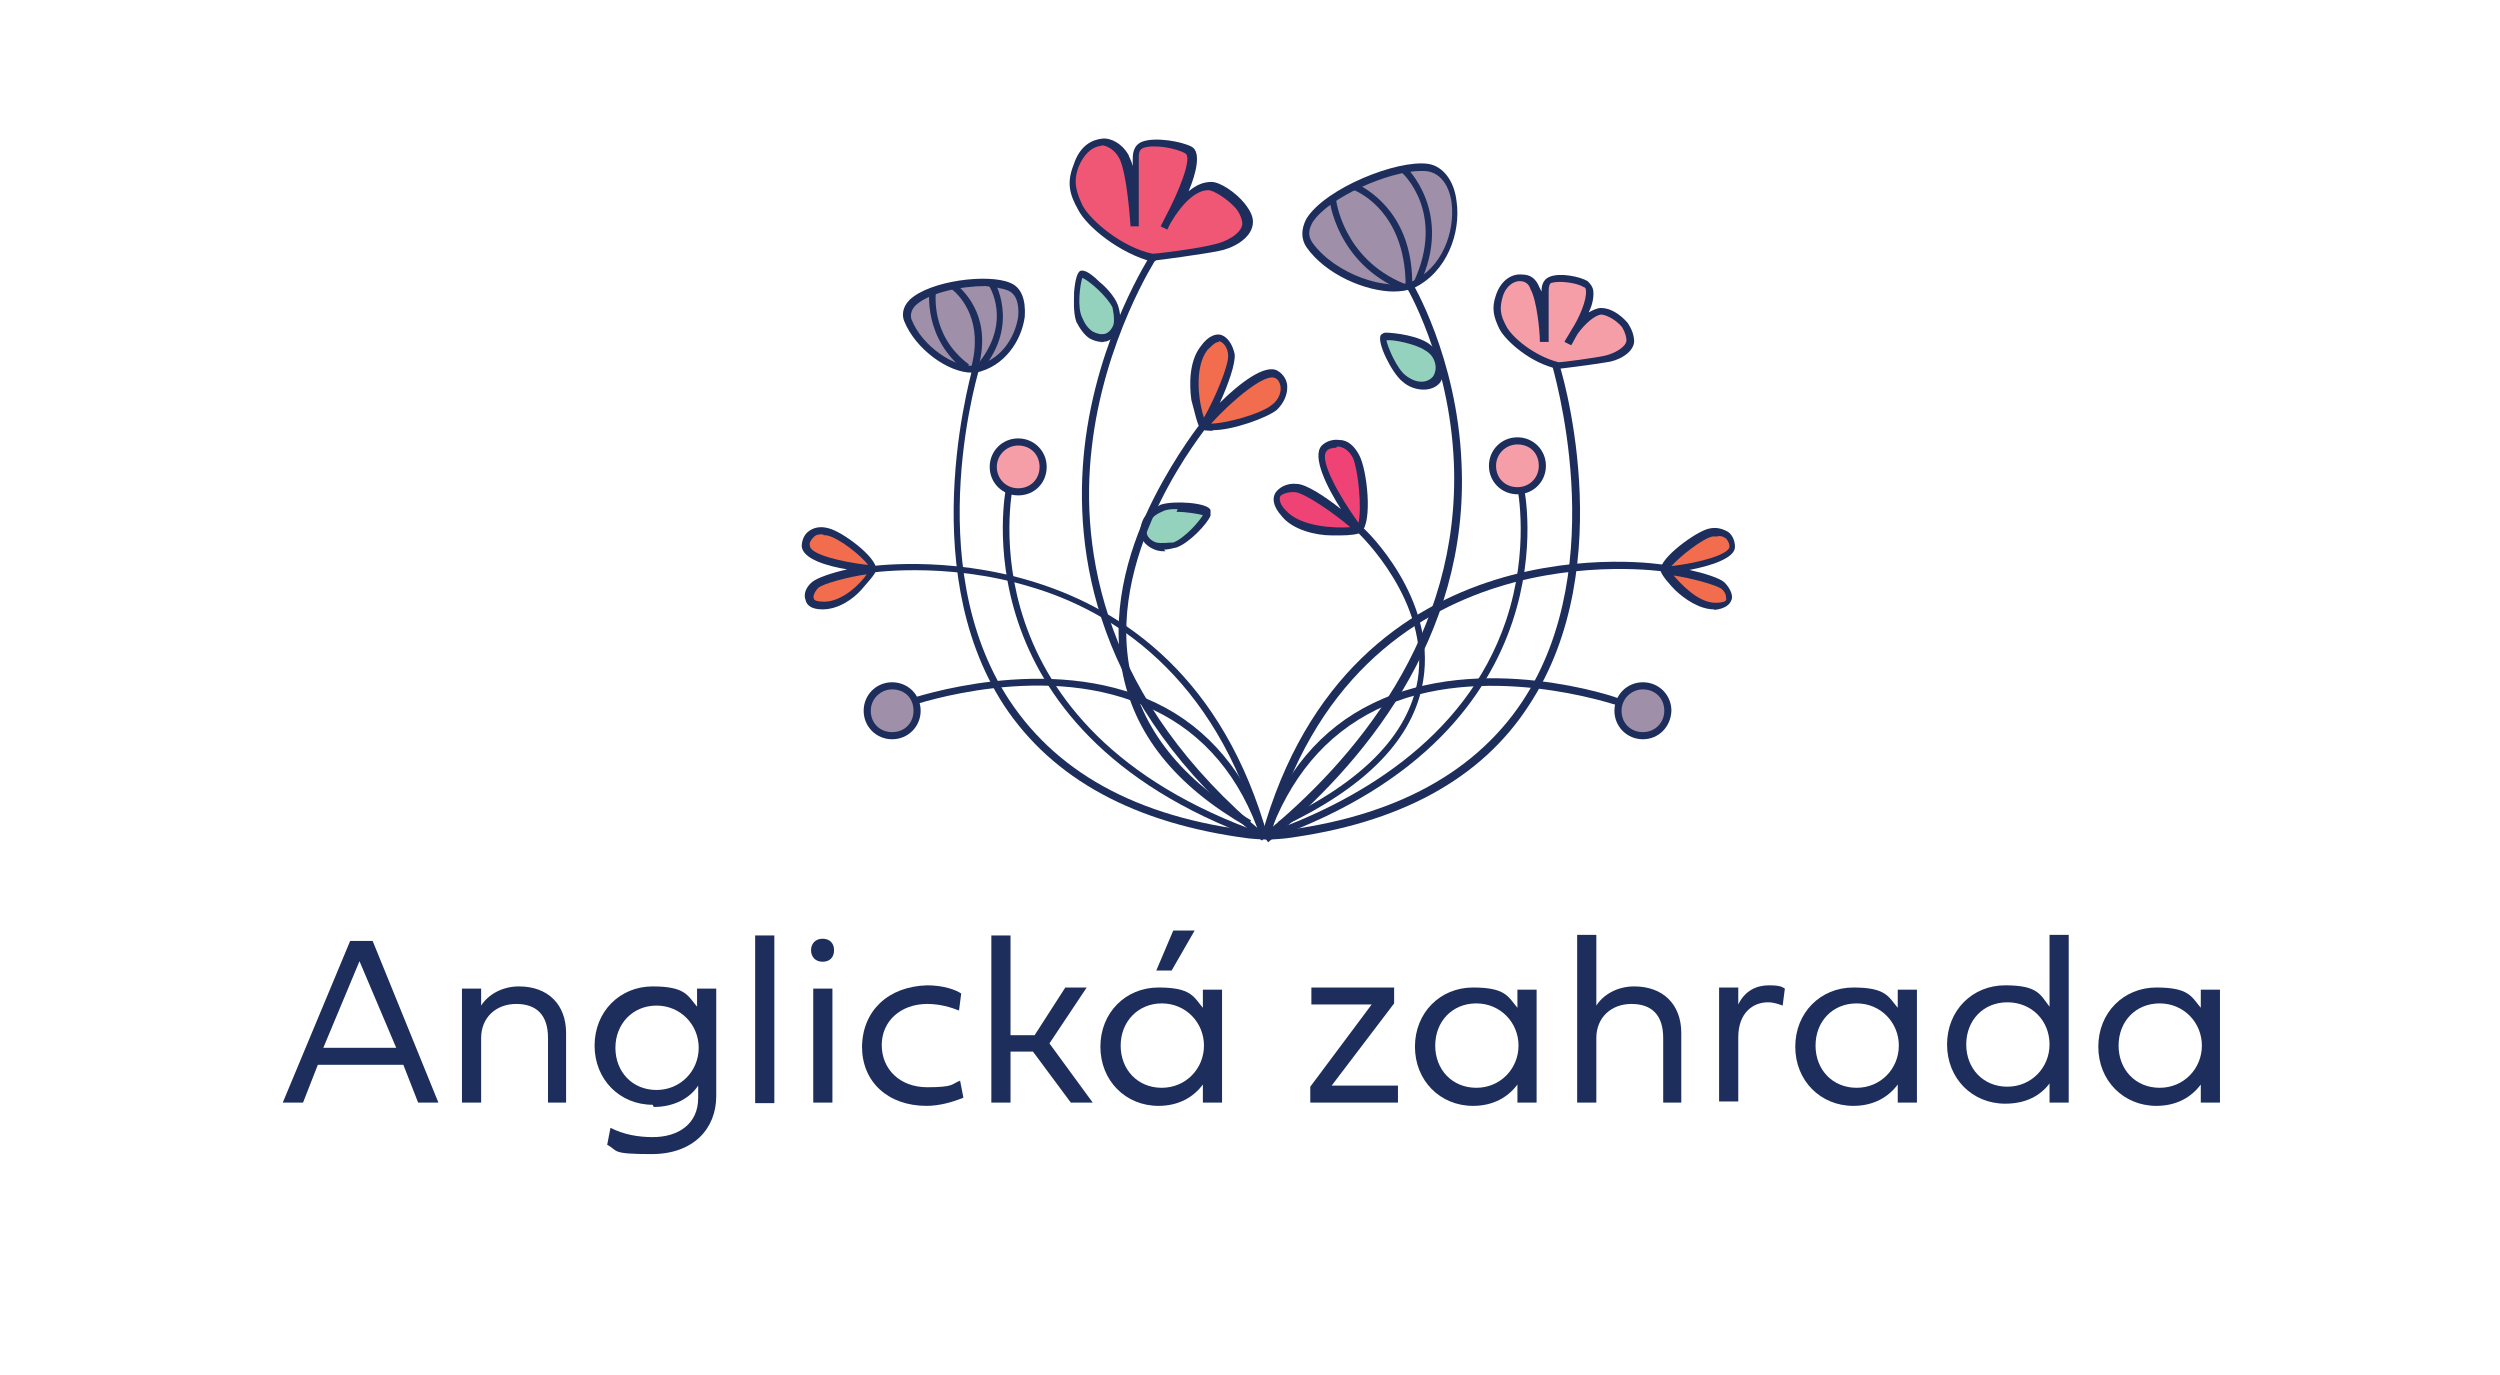 <svg xmlns="http://www.w3.org/2000/svg" xmlns:xlink="http://www.w3.org/1999/xlink" id="Layer_1" x="0px" y="0px" viewBox="0 0 456.2 250.9" style="enable-background:new 0 0 456.2 250.9;" xml:space="preserve"><style type="text/css">	.st0{clip-path:url(#SVGID_00000098205611977420331370000000216326967385920655_);}	.st1{fill:#95D2BD;}	.st2{fill:#1D2E5C;}	.st3{fill:#F26C4E;}	.st4{fill:#EF4375;}	.st5{fill:#9F8FA9;}	.st6{fill:#F05774;}	.st7{fill:#F69EA7;}</style><g>	<g>		<defs>			<rect id="SVGID_1_" x="-66.3" y="-162.6" width="589.3" height="589.3"></rect>		</defs>		<clipPath id="SVGID_00000145768443462302880130000012870110653341504394_">			<use xlink:href="#SVGID_1_" style="overflow:visible;"></use>		</clipPath>		<g style="clip-path:url(#SVGID_00000145768443462302880130000012870110653341504394_);">			<path class="st1" d="M214.7,99.6c-2.5,0.8-5,0-5.8-1.7c-0.6-1.9,0.8-4.2,3.3-5c2.5-0.8,8.1,0,8.3,0.6    C220.8,94.2,217.2,98.5,214.7,99.6"></path>			<path class="st2" d="M212.7,100.6c-0.6,0-1,0-1.7-0.2c-1.2-0.4-2.3-1.2-2.7-2.3s-0.2-2.3,0.4-3.5c0.6-1,1.9-1.9,3.1-2.5    c2.3-0.8,8.7-0.4,9.1,1c0,0.4,0,0.6,0,1c-0.6,1.5-3.9,5-6.2,5.8c-0.8,0.2-1.7,0.4-2.3,0.4 M214.9,92.9c-1,0-1.9,0-2.7,0.4    c-1,0.4-1.9,1-2.5,1.9c-0.4,0.8-0.6,1.5-0.4,2.3c0.2,0.6,0.8,1.2,1.7,1.5c1,0.2,2.1,0,3.1,0c2.1-0.8,4.8-3.9,5.4-5    c-0.8-0.2-2.9-0.6-4.8-0.6"></path>			<path class="st1" d="M203.7,55.7c1,2.5,0.2,5-1.5,5.8c-1.9,0.6-4.2-0.6-5-3.1c-1-2.5,0-8.1,0.4-8.3c0.6-0.2,5.2,3.3,6,5.8"></path>			<path class="st2" d="M201.2,62.4c-0.8,0-1.5-0.2-2.3-0.6c-1-0.6-1.9-1.9-2.5-3.1c-0.6-1.7-0.4-4.4-0.4-5.4    c0.2-2.3,0.6-3.7,1.2-3.9c0.2,0,1-0.4,3.5,2.1c0.8,0.6,2.7,2.5,3.3,4.2c0.4,1.2,0.6,2.7,0.2,3.9s-1,2.3-2.3,2.7    c-0.4,0-0.8,0.2-1.2,0.2 M197.5,50.7c-0.4,1.2-1,5.4,0,7.3c0.4,1,1,1.9,1.9,2.5c0.8,0.4,1.5,0.6,2.3,0.4c0.6-0.2,1.2-0.8,1.5-1.7    c0.2-1,0-2.1-0.2-3.1C202.1,54.2,198.9,51.3,197.5,50.7"></path>			<path class="st1" d="M260.9,63.6c2.1,1.7,2.7,4.2,1.7,5.8c-1.2,1.5-3.9,1.5-6,0c-2.1-1.7-4.2-6.9-3.7-7.5c0.4-0.6,6,0.2,8.1,1.9"></path>			<path class="st2" d="M259.8,71.1c-1.2,0-2.7-0.4-3.9-1.5c-1.9-1.5-4.8-7.3-3.9-8.5c0.2-0.2,0.6-0.4,0.8-0.4    c1.7,0,6.4,0.6,8.3,2.3c1,0.8,1.9,2.1,2.3,3.3c0.4,1.2,0,2.5-0.6,3.5C262.1,70.7,260.9,71.1,259.8,71.1 M253,62.1    c0.2,1.2,1.9,5.2,3.5,6.4c1.9,1.5,3.9,1.5,5,0.2c0.4-0.6,0.6-1.5,0.4-2.3c-0.2-1-0.8-1.9-1.9-2.5l0,0    C258.4,62.8,254.2,61.9,253,62.1"></path>			<path class="st3" d="M219.5,77.5c-0.6-0.4-3.3-9.6,0-14.1c2.7-3.5,4.6-1.2,5,1.2C224.7,66.9,221.4,74.8,219.5,77.5    c0,0,10-11.2,13.1-9.4c1.7,1,2.3,3.7-0.2,6C230.1,76.1,221.4,78.8,219.5,77.5"></path>			<path class="st2" d="M221.2,78.6c-0.8,0-1.7,0-2.1-0.4c-0.6-0.4-1.2-3.5-1.7-5.2c-0.4-2.9-0.4-7.1,1.7-9.8    c1.5-2.1,2.9-2.3,3.7-2.1c1.2,0.4,2.1,1.7,2.5,3.5c0.2,1.7-1.2,5.6-2.7,8.9c3.3-3.3,8.3-7.3,10.6-5.8c1,0.6,1.7,1.7,1.7,2.9    c0,1.5-0.6,2.9-1.9,4.2c-1.9,1.5-8.1,3.7-11.6,3.7 M221,77.3c2.5,0,9.1-1.7,11.2-3.5c1-0.8,1.5-1.9,1.5-2.9c0-0.8-0.4-1.7-1-1.9    C230.9,68,224.9,73,221,77.3 M222.4,62.4c-0.6,0-1.2,0.6-2.1,1.5c-2.5,3.3-1.5,9.8-0.6,12.3c1.9-3.3,4.6-9.6,4.4-11.4    c0-1.2-0.8-2.3-1.5-2.5C222.6,62.1,222.6,62.1,222.4,62.4"></path>			<path class="st4" d="M248,96.7c-0.4,0.4-10.2,1.2-13.7-3.1c-2.9-3.3-0.2-4.8,2.3-4.6c2.3,0,9.1,5.2,11.6,7.7    c0,0-8.9-12.1-6.2-14.8c1.2-1.2,4.2-1.5,5.8,1.5c1.5,2.7,2.3,11.8,0.6,13.3"></path>			<path class="st2" d="M244.7,97.7c-0.6,0-1.2,0-1.7,0c-2.9,0-7.1-1-9.1-3.5c-1.7-1.9-1.7-3.3-1.2-4.2c0.6-1,2.1-1.9,3.9-1.7    c1.7,0,5.2,2.3,8.1,4.6c-2.5-3.9-5.4-9.6-3.5-11.6c0.8-0.8,2.1-1.2,3.3-1c1.5,0,2.7,1.2,3.5,2.7c1.5,2.7,2.5,12.3,0.4,14.1    C248,97.5,246.3,97.7,244.7,97.7 M235.9,89.8c-1,0-2.1,0.4-2.3,0.8c-0.2,0.6,0,1.5,1,2.5c2.7,3.1,9.1,3.3,11.8,3.1    c-2.9-2.5-8.5-6.4-10.2-6.4C236.4,89.8,236.1,89.8,235.9,89.8 M243.8,81.7c-0.6,0-1.5,0.2-1.7,0.6c-1.5,1.5,2.3,8.3,5.8,13.1    c0.6-2.5,0-9.4-1-11.8c-0.6-1.2-1.5-1.9-2.5-2.1c0,0-0.2,0-0.4,0"></path>			<path class="st3" d="M159.2,103.9c0,0.6-4.8,6.7-9.1,6.7c-3.5,0-2.9-2.5-1.5-3.7C149.9,105.6,156.7,104.1,159.2,103.9    c0.2,0-11.8-1.2-12.1-4.2c0-1.5,1.5-3.3,3.9-2.7C153.4,97.7,159.4,102.1,159.2,103.9"></path>			<path class="st2" d="M150.1,111.2L150.1,111.2c-2.1,0-2.9-0.8-3.1-1.7c-0.4-1,0-2.3,1.2-3.3c1-0.8,3.7-1.7,6.4-2.3    c-3.7-0.6-8.1-1.9-8.3-4.2c0-1,0.4-2.1,1.2-2.7c1-0.8,2.3-1,3.7-0.6c2.5,0.6,8.7,5.2,8.7,7.5l0,0c0,0.8-1.9,2.7-2.7,3.7    C155.7,109.3,153,111.2,150.1,111.2 M158.2,104.8c-3.1,0.4-8.1,1.7-8.9,2.5c-0.6,0.6-1,1.5-0.8,1.9c0,0.4,0.8,0.6,1.9,0.6    c3.3,0,6.7-3.3,7.9-5.2 M150.1,97.5c-0.6,0-1.2,0-1.7,0.6c-0.4,0.4-0.8,1-0.6,1.5c0,1.5,5.4,2.9,10.6,3.5c-1.2-1.7-5.4-5-7.5-5.4    C150.7,97.7,150.3,97.7,150.1,97.5"></path>			<path class="st3" d="M303.7,103.9c0,0.6,4.8,6.7,9.1,6.7c3.5,0,2.9-2.5,1.5-3.7c-1.2-1.2-8.1-2.7-10.8-2.9c0,0,12.1-1.2,12.3-4.2    c0-1.5-1.5-3.3-3.9-2.7c-2.3,0.6-8.3,5-8.3,6.9"></path>			<path class="st2" d="M312.8,111.2c-2.7,0-5.4-1.9-7.1-3.5c-0.8-0.8-2.7-2.9-2.7-3.7l0,0c0-2.3,6.4-6.9,8.7-7.5    c1.5-0.4,2.7,0,3.7,0.6c0.8,0.6,1.2,1.7,1.2,2.7c0,2.1-4.6,3.5-8.3,4.2c2.7,0.6,5.6,1.5,6.4,2.3c1,1,1.7,2.5,1.2,3.3    c-0.2,0.6-1,1.5-3.1,1.7l0,0 M305.2,104.8c1.5,1.7,4.6,5.2,7.9,5.2s0,0,0,0c1,0,1.9-0.2,1.9-0.6s0-1.2-0.8-1.9    c-1-0.8-6-2.1-8.9-2.5 M313.3,97.9c-0.2,0-0.6,0-0.8,0c-1.9,0.4-6,3.7-7.5,5.4c5.2-0.6,10.4-2.1,10.6-3.5c0-0.6-0.2-1-0.6-1.5    C314.5,97.9,313.9,97.7,313.3,97.9"></path>			<path class="st2" d="M230.1,153c-3.7-11.2-10.4-19.1-19.7-23.5c-19.1-9.4-43.7-0.8-43.9-0.8l-0.4-1.2c0.2,0,25.2-8.7,44.9,0.8    c9.6,4.6,16.4,12.9,20.4,24.3L230.1,153L230.1,153z"></path>			<path class="st2" d="M231.4,153l-1.2-0.4c3.9-11.4,10.8-19.7,20.4-24.3c19.7-9.6,44.7-1,44.9-0.8l-0.4,1.2    c-0.2,0-24.7-8.5-43.9,0.8C241.8,134.1,235.3,142,231.4,153"></path>			<path class="st2" d="M229.3,153c-55.1-20-45.7-63.8-45.7-64.2h1.2c0,0.8-9.4,44.1,45.9,63.4c0,0-1.2,1-1.7,0.8"></path>			<path class="st2" d="M230.3,153.4c-30.6-24.9-34.5-52.8-32.4-71.7c2.3-20.4,12.1-35.1,12.1-35.3l1,0.8c0,0-9.6,14.8-11.8,34.7    c-2.1,18.5,1.9,45.7,31.8,70.5L230.3,153.4L230.3,153.4z"></path>			<path class="st2" d="M227.6,150.9c-13.1-7.5-20.8-17-22.9-28.9s1.9-23.3,5.8-31c4.2-8.3,8.7-13.9,8.7-13.9l1,0.8    c0,0.2-18.1,22-14.1,43.9c2.1,11.2,9.6,20.6,22.2,27.9L227.6,150.9L227.6,150.9z"></path>			<path class="st2" d="M230.7,152.2c16-5.6,36.6-16.8,44.1-38.9c4.4-13.1,2.1-24.1,2.1-24.3h1.2c0,0,9.6,44.1-45.9,64    C231.8,153,230.7,152.2,230.7,152.2"></path>			<path class="st2" d="M231.4,153l-1.2-0.4c16.2-58.6,73-49.7,73.6-49.5v1.2c-0.8,0-56.3-8.7-72.1,48.6"></path>			<path class="st2" d="M230.1,153c-8.3-29.9-27.4-41.6-42-45.9c-15.8-4.8-29.9-2.5-29.9-2.5v-1.2c0.4,0,57-8.9,73.2,49.5L230.1,153    L230.1,153z"></path>			<path class="st2" d="M284.4,66.1l-1.2,0.4c0,0.4,11.2,36.4-5.4,61.5c-9.1,13.7-24.9,21.8-46.8,23.9c-22-2.1-37.6-10.2-46.8-24.1    c-16.6-25.2-5.4-61.1-5.2-61.5l-1.2-0.4c0,0.4-11.4,37,5.4,62.8c8.9,13.5,23.9,21.6,44.7,24.3c0.2,0,1.9,0.2,3.3,0.2    c1.5,0,3.1-0.2,3.3-0.2c20.8-2.7,35.8-10.8,44.5-24.3C296,102.9,284.6,66.3,284.4,66.1"></path>			<path class="st2" d="M231.2,153.4l-0.8-1c16.6-13.5,36.2-36.4,34.9-68c-0.8-18.9-8.7-32.2-8.9-32.4l1.2-0.6    c0,0,8.3,13.7,9.1,33.1c1.5,32.2-18.5,55.5-35.3,69.2"></path>			<path class="st2" d="M233.9,151.1l-0.6-1.2c15.2-7.1,23.7-15.8,25.4-25.8c2.3-14.3-10.6-26.6-10.8-26.8l0.8-1    c0.6,0.4,13.5,12.9,11,27.9c-1.7,10.6-10.4,19.5-26,26.8"></path>			<path class="st5" d="M260.7,30.5c-6.7-1-26.2,7.7-21.8,14.1c4.4,6.2,14.3,9.4,18.9,7.3C267.5,47.6,267.3,31.6,260.7,30.5"></path>			<path class="st2" d="M254.4,53.2c-5.2,0-12.5-3.1-16-8.1c-1-1.5-1-3.3,0-5.2c3.5-5.6,16.6-10.8,22.2-10c2.7,0.4,4.8,3.1,5.2,6.9    c0.8,5.6-1.7,12.9-7.9,15.8c-1,0.4-2.3,0.6-3.7,0.6 M259.2,31.2c-5.6,0-16.8,4.8-19.7,9.4c-0.8,1.5-0.8,2.5,0,3.7    c4.2,5.8,13.7,8.9,18.1,7.1c5.6-2.5,7.9-9.1,7.3-14.3c-0.4-3.3-2.1-5.4-4.2-5.8C260.3,31.2,259.8,31.2,259.2,31.2"></path>			<path class="st6" d="M210.4,47c0,0,8.5-1,11.4-1.7c2.3-0.4,5.4-2.1,5.8-4.4c0.4-3.1-5-7.1-6.9-7.1c-3.5,0-6.7,5-8.1,7.7    c0,0,7.1-12.5,4.4-14.3c-1.7-1-6.2-1.9-8.3-1c-1.7,0.6-1.2,2.5-1.5,3.1c0,0.6,0,11.8,0,11.8s-0.6-10-2.1-12.9    c-0.8-1.7-2.7-2.7-4.2-2.5c-1.7,0.2-3.5,1.2-4.6,4.4c-1,2.9-0.4,5,0.8,7.5c1.5,2.9,7.3,7.9,13.1,9.1"></path>			<path class="st2" d="M210.4,47.8L210.4,47.8c-6-1.5-12.1-6.4-13.7-9.6c-1.5-2.7-2.1-4.8-0.8-8.1c1.2-3.7,3.5-4.6,5.2-4.8    c1.7-0.2,3.7,1,4.8,2.9c0.2,0.6,0.6,1.2,0.8,2.1c0-0.4,0-0.6,0-0.8c0,0,0-0.2,0-0.4c0-0.8,0-2.7,1.9-3.3c2.3-0.8,7.1,0,8.9,1    c1.7,1,0.8,4.8-0.6,8.1c1.5-1.2,2.7-1.7,4.2-1.7c1.5,0,4.4,1.9,6,3.9c1.2,1.5,1.7,2.7,1.5,3.9c-0.4,2.7-3.9,4.4-6.2,4.8    c-2.9,0.6-11.2,1.7-11.4,1.7l0,0L210.4,47.8z M201.2,26.6c0,0,0,0-0.2,0c-1.9,0.2-3.3,1.7-4.2,3.9c-1,2.7-0.4,4.6,0.8,7.1    c1.5,2.7,7.1,7.5,12.7,8.7c1,0,8.7-1,11.2-1.7c2.1-0.4,5-1.9,5.2-3.7c0-0.8-0.4-1.9-1.2-2.9c-1.7-1.9-4.2-3.3-5-3.3    c-2.1,0-4.6,2.1-6.9,6c-0.2,0.4-0.4,0.8-0.6,1.2l-1.2-0.6c0.2-0.4,0.4-0.8,0.6-1.2c2.9-5.4,5.2-11.4,3.9-12.1    c-1.7-1-5.8-1.7-7.7-1c-0.8,0.4-0.8,1-0.8,2.1c0,0.2,0,0.4,0,0.6c0,0.6,0,7.5,0,11.6h-1.5c0,0-0.6-9.8-2.1-12.5    c-0.8-1.5-2.3-2.3-3.3-2.3"></path>			<path class="st7" d="M284.2,66.7c0,0,6.7-0.8,8.7-1.2c1.7-0.4,4.2-1.7,4.4-3.3c0.4-2.3-2.9-5.2-5.2-5.4c-2.5,0-5.2,3.7-6.2,5.8    c0,0,6-9.1,3.3-10.8c-1.2-0.8-4.8-1.5-6.4-0.8c-1.2,0.4-1,1.9-1,2.5s0,8.9,0,8.9s-0.4-7.5-1.7-9.8c-0.6-1.2-1.5-1.7-2.7-1.9    c-1.5,0-3.1,1-3.9,3.3c-0.8,2.3-0.4,3.7,0.6,5.8c1,2.1,5.6,6,10,7.1"></path>			<path class="st2" d="M284.2,67.3L284.2,67.3c-4.8-1-9.4-5-10.6-7.3c-1-2.1-1.5-3.7-0.6-6.2c1-2.9,3.1-3.9,4.8-3.7    c1.5,0,2.5,0.8,3.1,2.3c0,0,0.2,0.4,0.4,0.8c0-0.6,0-2.1,1.5-2.7c1.9-0.8,5.6,0,6.9,0.8c0.4,0.4,0.8,0.8,1,1.5    c0.2,1,0,2.7-0.8,4.2c0.8-0.4,1.5-0.8,2.3-0.8c1.7,0,3.5,1.2,4.8,2.7c0.8,1.2,1.2,2.3,1.2,3.5c-0.2,2.1-3.1,3.5-5,3.7    c-2.3,0.4-8.5,1.2-8.7,1.2l0,0H284.2z M277.3,51.3c-1,0-2.5,0.8-3.1,2.9s-0.4,3.3,0.6,5.2c1,2.1,5.2,5.6,9.6,6.7    c0.8,0,6.7-0.8,8.5-1.2c1.7-0.4,3.7-1.5,3.9-2.7c0-0.6-0.2-1.5-0.8-2.5c-1-1.2-2.5-2.1-3.7-2.3c-1.2,0-3.1,1.7-4.4,3.5    c-0.6,1-1,1.9-1.2,2.1l-1.2-0.6c0-0.2,0.6-1,1.2-2.1c1.5-2.3,2.9-5.6,2.7-7.3c0-0.4-0.2-0.6-0.4-0.6c-1.2-0.8-4.4-1.2-5.8-0.8    c-0.4,0-0.6,0.6-0.6,1.5v0.4c0,0.4,0,5.6,0,8.9H281c0-2.1-0.6-7.7-1.7-9.6C279,51.8,278.3,51.3,277.3,51.3c0,0,0,0-0.2,0"></path>			<path class="st2" d="M259.2,52l-1.2-0.6c5.8-12.5-1.9-19.7-2.3-20l0.8-1c0,0,8.9,8.3,2.5,21.6"></path>			<path class="st2" d="M258,52.2h-1.5c0-11.6-6.4-16.2-9.4-17.5c-0.2,0-0.4-0.2-0.6-0.4h0.6c0-0.2,0.4-0.8,0.4-0.8l0,0    c3.1,1.5,10.4,6.4,10.2,18.7"></path>			<path class="st2" d="M255.9,53c-12.1-5-13.3-16.6-13.3-16.6h1.2c0,0,1.2,10.8,12.5,15.4L255.9,53L255.9,53z"></path>			<path class="st5" d="M184.4,52.2c-4.8-2.1-20.6,0.6-18.5,6.2c2.1,5.4,8.7,9.6,12.3,8.9c8.1-1.5,11-12.9,6.2-15"></path>			<path class="st2" d="M177.3,68c-4.2,0-10.2-4.2-12.3-9.4c-0.4-1-0.4-2.5,1-3.9c3.7-3.5,14.3-4.8,18.3-3.1    c2.1,0.8,2.9,3.1,2.7,6.2c-0.6,4.4-3.7,9.1-8.9,10.2C177.9,68,177.5,68,177.3,68 M179.8,52.2c-4.4,0-10.2,1.2-12.7,3.5    c-0.8,0.8-1,1.7-0.8,2.5c1.9,5,8.1,9.1,11.6,8.5c4.6-0.8,7.3-5,7.9-8.9c0.2-2.5-0.4-4.2-1.9-4.8    C182.9,52.6,181.5,52.4,179.8,52.2"></path>			<path class="st2" d="M179.2,67.5l-1-0.8c6.7-7.9,2.3-14.6,2.1-14.8l1-0.8C181.3,51.1,186.3,59,179.2,67.5"></path>			<path class="st2" d="M178.4,67.5l-1.2-0.4c2.3-8.3-1.7-12.9-3.5-14.3c0,0-0.4-0.2-0.4-0.6h1.5H174l0.4-0.4    C176.5,53.6,181.1,58.4,178.4,67.5"></path>			<path class="st2" d="M176.3,67.8c-7.9-6-6.7-14.6-6.7-15h1.2c0,0.6-1.2,8.3,6,13.7L176.3,67.8L176.3,67.8z"></path>			<path class="st7" d="M281.5,85c0,2.5-2.1,4.6-4.6,4.6s-4.6-2.1-4.6-4.6s2.1-4.6,4.6-4.6S281.5,82.5,281.5,85"></path>			<path class="st2" d="M276.9,90.2c-2.9,0-5.2-2.3-5.2-5.2s2.3-5.2,5.2-5.2s5.2,2.3,5.2,5.2C282.1,87.9,279.8,90.2,276.9,90.2     M276.9,81.1c-2.1,0-3.9,1.7-3.9,3.9c0,2.3,1.7,3.9,3.9,3.9s3.9-1.7,3.9-3.9C280.8,82.7,279.2,81.1,276.9,81.1"></path>			<path class="st7" d="M190.6,85.2c0,2.5-2.1,4.6-4.6,4.6s-4.6-2.1-4.6-4.6s2.1-4.6,4.6-4.6S190.6,82.7,190.6,85.2"></path>			<path class="st2" d="M185.8,90.4c-2.9,0-5.2-2.3-5.2-5.2s2.3-5.2,5.2-5.2s5.2,2.3,5.2,5.2C191,88.1,188.8,90.4,185.8,90.4     M185.8,81.3c-2.1,0-3.9,1.7-3.9,3.9s1.7,3.9,3.9,3.9c2.3,0,3.9-1.7,3.9-3.9S188.1,81.3,185.8,81.3"></path>			<path class="st5" d="M167.3,129.7c0,2.5-2.1,4.6-4.6,4.6c-2.5,0-4.6-2.1-4.6-4.6c0-2.5,2.1-4.6,4.6-4.6    C165.3,125.1,167.3,127.2,167.3,129.7"></path>			<path class="st2" d="M162.8,134.9c-2.9,0-5.2-2.3-5.2-5.2c0-2.9,2.3-5.2,5.2-5.2c2.9,0,5.2,2.3,5.2,5.2    C168,132.6,165.7,134.9,162.8,134.9 M162.8,125.8c-2.1,0-3.9,1.7-3.9,3.9c0,2.3,1.7,3.9,3.9,3.9c2.3,0,3.9-1.7,3.9-3.9    C166.7,127.4,165.1,125.8,162.8,125.8"></path>			<path class="st5" d="M295.2,129.7c0,2.5,2.1,4.6,4.6,4.6s4.6-2.1,4.6-4.6c0-2.5-2.1-4.6-4.6-4.6S295.2,127.2,295.2,129.7"></path>			<path class="st2" d="M299.8,134.9c-2.9,0-5.2-2.3-5.2-5.2c0-2.9,2.3-5.2,5.2-5.2s5.2,2.3,5.2,5.2    C304.9,132.6,302.7,134.9,299.8,134.9 M299.8,125.8c-2.1,0-3.9,1.7-3.9,3.9c0,2.3,1.7,3.9,3.9,3.9s3.9-1.7,3.9-3.9    C303.7,127.4,302,125.8,299.8,125.8"></path>			<path class="st2" d="M80,201.2h-3.7l-2.7-6.9H58l-2.7,6.9h-3.7l12.3-29.5H68L80,201.2L80,201.2z M59,191.2h13.3l-6.7-15.8    L59,191.2z"></path>			<path class="st2" d="M103.3,188.5v12.7H100v-11.8c0-4.2-2.1-6.2-5.8-6.2c-3.7,0-6.4,2.5-6.4,6.2v11.8h-3.5v-20.8h3.5v3.1    c1.2-1.9,3.7-3.5,6.9-3.5C100,180,103.3,183.3,103.3,188.5"></path>			<path class="st2" d="M119.1,201.6c-6,0-10.6-4.6-10.6-10.8s4.6-10.8,10.6-10.8c6,0,6.4,1.7,8.1,3.7v-3.3h3.5V200    c0,6-4.2,10.6-11.8,10.6s-6-0.6-8.1-1.7l0.6-3.1c2.3,1.2,5,1.7,7.7,1.7c4.8,0,8.3-2.5,8.3-7.1v-2.3c-1.5,2.3-4.4,3.9-8.1,3.9     M112.3,191.2c0,4.4,3.1,7.7,7.5,7.7s7.7-3.5,7.7-7.7s-3.3-7.7-7.7-7.7S112.3,186.9,112.3,191.2"></path>			<rect x="137.8" y="170.7" class="st2" width="3.5" height="30.6"></rect>			<path class="st2" d="M148,173.4c0-1.2,0.8-2.1,2.1-2.1s2.1,0.8,2.1,2.1s-0.8,2.1-2.1,2.1S148,174.6,148,173.4 M148.4,180.4h3.5    v20.8h-3.5V180.4z"></path>			<path class="st2" d="M169.2,179.8c2.9,0,5.2,0.8,6.2,1.5l-0.4,3.1c-1.5-0.6-3.5-1.2-5.8-1.2c-4.8,0-8.3,3.1-8.3,7.5    c0,4.4,3.3,7.7,8.3,7.7s4.4-0.6,6-1.2l0.6,3.1c-1.9,0.8-4.4,1.5-6.7,1.5c-7.1,0-11.8-4.4-11.8-10.8    C157.4,184.4,162.1,180,169.2,179.8"></path>			<polygon class="st2" points="180.9,170.7 184.4,170.7 184.4,188.9 188.8,188.9 194.4,180.2 198.3,180.2 191.5,190.4 199.4,201.2     195.4,201.2 188.5,191.9 184.4,191.9 184.4,201.2 180.9,201.2    "></polygon>			<path class="st2" d="M223,201.2h-3.5v-3.3c-1.7,2.3-4.4,3.9-8.1,3.9c-6,0-10.6-4.6-10.6-10.8s4.6-10.8,10.6-10.8    c6,0,6.4,1.7,8.1,3.7v-3.3h3.5V201.2L223,201.2z M204.5,190.8c0,4.4,3.1,7.7,7.5,7.7c4.4,0,7.7-3.5,7.7-7.7s-3.3-7.7-7.7-7.7    C207.7,183.1,204.5,186.4,204.5,190.8 M214.1,177.1H211l3.1-7.3h3.9l-4.2,7.3H214.1z"></path>			<polygon class="st2" points="239.1,198.3 250.3,183.3 239.3,183.3 239.3,180.2 254.4,180.2 254.4,183.1 243,198.1 255.1,198.1     255.1,201.2 239.1,201.2    "></polygon>			<path class="st2" d="M280.4,201.2h-3.5v-3.3c-1.7,2.3-4.4,3.9-8.1,3.9c-6,0-10.6-4.6-10.6-10.8s4.6-10.8,10.6-10.8    s6.4,1.7,8.1,3.7v-3.3h3.5V201.2L280.4,201.2z M261.9,190.8c0,4.4,3.1,7.7,7.5,7.7c4.4,0,7.7-3.5,7.7-7.7s-3.3-7.7-7.7-7.7    C265,183.1,261.9,186.4,261.9,190.8"></path>			<path class="st2" d="M306.8,188.5v12.7h-3.3v-11.8c0-4.2-2.1-6.2-5.8-6.2c-3.7,0-6.4,2.5-6.4,6.2v11.8h-3.5v-30.6h3.5v12.9    c1.2-1.9,3.7-3.5,6.9-3.5C303.5,180,306.8,183.3,306.8,188.5"></path>			<path class="st2" d="M317.2,183.3c1.2-2.5,3.3-3.5,5.6-3.5s2.5,0.4,2.9,0.6l-0.4,3.1c-0.6-0.2-1.5-0.6-2.7-0.6    c-2.7,0-5.4,1.9-5.4,6.4V201h-3.5v-20.8h3.5L317.2,183.3L317.2,183.3z"></path>			<path class="st2" d="M349.8,201.2h-3.5v-3.3c-1.7,2.3-4.4,3.9-8.1,3.9c-6,0-10.6-4.6-10.6-10.8s4.6-10.8,10.6-10.8    s6.4,1.7,8.1,3.7v-3.3h3.5V201.2L349.8,201.2z M331.3,190.8c0,4.4,3.1,7.7,7.5,7.7s7.7-3.5,7.7-7.7s-3.3-7.7-7.7-7.7    S331.3,186.4,331.3,190.8"></path>			<path class="st2" d="M374,197.7c-1.7,2.3-4.4,3.7-8.1,3.7c-6,0-10.6-4.6-10.6-10.8s4.6-10.8,10.6-10.8s6.4,1.7,8.1,3.9v-13.1h3.5    v30.6H374V197.7L374,197.7z M374,190.6c0-4.4-3.3-7.7-7.7-7.7c-4.4,0-7.5,3.3-7.5,7.7c0,4.4,3.1,7.7,7.5,7.7S374,194.8,374,190.6    "></path>			<path class="st2" d="M405.1,201.2h-3.5v-3.3c-1.7,2.3-4.4,3.9-8.1,3.9c-6,0-10.6-4.6-10.6-10.8s4.6-10.8,10.6-10.8    s6.4,1.7,8.1,3.7v-3.3h3.5V201.2L405.1,201.2z M386.6,190.8c0,4.4,3.1,7.7,7.5,7.7s7.7-3.5,7.7-7.7s-3.3-7.7-7.7-7.7    S386.6,186.4,386.6,190.8"></path>		</g>	</g></g></svg>